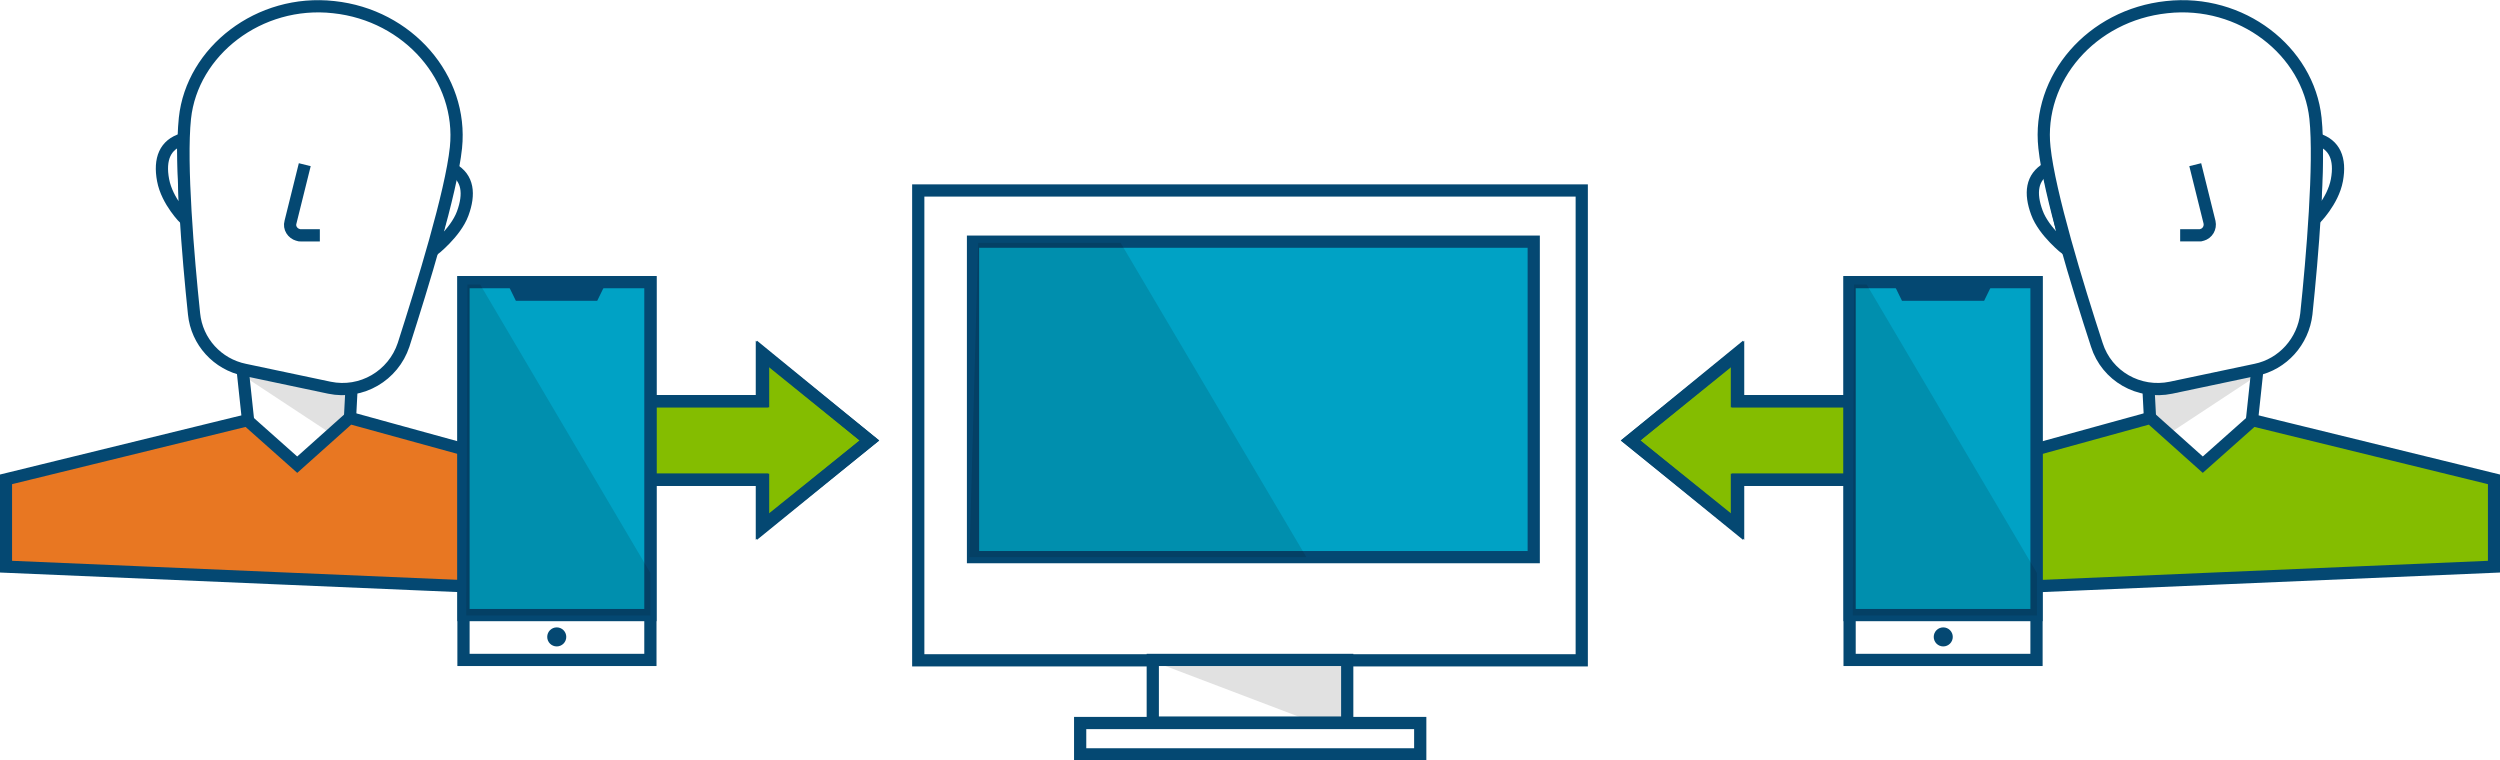 <?xml version="1.0" encoding="utf-8"?>
<!-- Generator: Adobe Illustrator 25.2.3, SVG Export Plug-In . SVG Version: 6.00 Build 0)  -->
<svg version="1.1" id="Layer_1" xmlns="http://www.w3.org/2000/svg" xmlns:xlink="http://www.w3.org/1999/xlink" x="0px" y="0px"
	 viewBox="0 0 630 191.6" style="enable-background:new 0 0 630 191.6;" xml:space="preserve">
<style type="text/css">
	.st0{fill:none;}
	.st1{opacity:0.5;fill:#F2F2F2;}
	.st2{clip-path:url(#SVGID_2_);}
	.st3{fill:#0076A8;}
	.st4{fill:none;stroke:#A7A9AC;stroke-miterlimit:10;}
	.st5{fill:url(#SVGID_5_);}
	.st6{fill:#FFFFFF;}
	.st7{clip-path:url(#SVGID_7_);}
	.st8{fill:#58595B;}
	.st9{fill:url(#SVGID_10_);}
	.st10{fill:url(#SVGID_11_);}
	.st11{opacity:0.5;}
	.st12{fill:url(#SVGID_12_);}
	.st13{fill:#00A2C5;}
	.st14{fill:#E87722;}
	.st15{opacity:0.12;enable-background:new    ;}
	.st16{fill:#84BD00;}
	.st17{fill:#FFFFFF;stroke:#044872;stroke-width:4.61;stroke-miterlimit:10;}
	.st18{fill:#E87722;stroke:#044872;stroke-width:4.61;stroke-miterlimit:10;}
	.st19{fill:#84BD00;stroke:#044872;stroke-width:4.61;stroke-miterlimit:10;}
	.st20{fill:none;stroke:#044872;stroke-width:4.61;stroke-miterlimit:10;}
	.st21{fill:#00A2C5;stroke:#044872;stroke-width:4.261;stroke-miterlimit:10;}
	.st22{clip-path:url(#SVGID_14_);}
	.st23{opacity:0.5;clip-path:url(#SVGID_16_);fill:#013D5B;}
	.st24{clip-path:url(#SVGID_18_);fill:url(#SVGID_19_);}
	.st25{fill:#999999;}
	.st26{fill:#757575;}
	.st27{filter:url(#Adobe_OpacityMaskFilter);}
	.st28{filter:url(#Adobe_OpacityMaskFilter_1_);}
	.st29{mask:url(#SVGID_20_);fill:url(#SVGID_21_);}
	.st30{fill:url(#SVGID_22_);}
	.st31{fill:url(#SVGID_23_);}
	.st32{fill:url(#SVGID_24_);}
	.st33{fill:#D1D3D4;}
	.st34{fill:#044872;}
	.st35{fill:#FFFFFF;stroke:#044872;stroke-width:3.531;stroke-miterlimit:10;}
	.st36{fill:#84BD00;stroke:#044872;stroke-width:2.448;stroke-miterlimit:10;}
	.st37{fill:#F3D03E;stroke:#044872;stroke-width:2.448;stroke-miterlimit:10;}
	.st38{fill:#E87722;stroke:#044872;stroke-width:2.448;stroke-miterlimit:10;}
	.st39{fill:#FFFFFF;stroke:#044872;stroke-width:1.632;stroke-miterlimit:10;}
	.st40{fill:#D1DDE6;}
	.st41{fill:#FFFFFF;stroke:#044872;stroke-width:2.09;stroke-miterlimit:10;}
	.st42{fill:#FFFFFF;stroke:#044872;stroke-width:4.08;stroke-miterlimit:10;}
	.st43{fill:none;stroke:#044872;stroke-width:4.246;stroke-miterlimit:10;}
	.st44{fill:#FFFFFF;stroke:#044872;stroke-width:4.246;stroke-miterlimit:10;}
	.st45{fill:#D1DDE6;stroke:#044872;stroke-width:4.08;stroke-miterlimit:10;}
	.st46{fill:#FFFFFF;stroke:#044872;stroke-width:4.035;stroke-miterlimit:10;}
	.st47{fill:#D1D3D4;stroke:#044872;stroke-width:4.035;stroke-miterlimit:10;}
	.st48{fill:#FFFFFF;stroke:#044872;stroke-width:3.492;stroke-miterlimit:10;}
	.st49{fill:#FFFFFF;stroke:#044872;stroke-width:2.067;stroke-miterlimit:10;}
	.st50{fill:none;stroke:#044872;stroke-width:4.035;stroke-miterlimit:10;}
	.st51{fill:#D1DDE6;stroke:#044872;stroke-width:4.035;stroke-miterlimit:10;}
	.st52{fill:#84BD00;stroke:#044872;stroke-width:2.421;stroke-miterlimit:10;}
	.st53{fill:#F3D03E;stroke:#044872;stroke-width:2.421;stroke-miterlimit:10;}
	.st54{fill:#E87722;stroke:#044872;stroke-width:2.421;stroke-miterlimit:10;}
	.st55{fill:#FFFFFF;stroke:#044872;stroke-width:1.614;stroke-miterlimit:10;}
	.st56{fill:#FFFFFF;stroke:#044872;stroke-width:3.234;stroke-miterlimit:10;}
	.st57{fill:#D1D3D4;stroke:#044872;stroke-width:3.234;stroke-miterlimit:10;}
	.st58{fill:#84BD00;stroke:#044872;stroke-width:2.454;stroke-miterlimit:10;}
	.st59{fill:#F3D03E;stroke:#044872;stroke-width:2.454;stroke-miterlimit:10;}
	.st60{fill:#E87722;stroke:#044872;stroke-width:2.454;stroke-miterlimit:10;}
	.st61{fill:#E87722;stroke:#044872;stroke-width:3.234;stroke-miterlimit:10;}
	.st62{fill:#84BD00;stroke:#044872;stroke-width:3.234;stroke-miterlimit:10;}
	.st63{fill:#00A2C5;stroke:#044872;stroke-width:3.234;stroke-miterlimit:10;}
	.st64{fill:none;stroke:#044872;stroke-width:3.234;stroke-miterlimit:10;}
	.st65{fill:#D1DDE6;stroke:#044872;stroke-width:3.234;stroke-miterlimit:10;}
	.st66{filter:url(#Adobe_OpacityMaskFilter_2_);}
	.st67{filter:url(#Adobe_OpacityMaskFilter_3_);}
	.st68{mask:url(#SVGID_25_);fill:url(#SVGID_26_);}
	.st69{fill:url(#SVGID_27_);}
	.st70{fill:url(#SVGID_28_);}
	.st71{fill:url(#SVGID_29_);}
	.st72{fill:url(#SVGID_30_);}
	.st73{fill:#84BD00;stroke:#044872;stroke-width:1.505;stroke-miterlimit:10;}
	.st74{fill:#FFFFFF;stroke:#044872;stroke-width:1.505;stroke-miterlimit:10;}
	.st75{fill:#211F1F;}
	.st76{filter:url(#Adobe_OpacityMaskFilter_4_);}
	.st77{filter:url(#Adobe_OpacityMaskFilter_5_);}
	.st78{mask:url(#SVGID_31_);fill:url(#SVGID_32_);}
	.st79{opacity:0.75;fill:url(#SVGID_33_);}
	.st80{fill:url(#SVGID_34_);}
	.st81{filter:url(#Adobe_OpacityMaskFilter_6_);}
	.st82{filter:url(#Adobe_OpacityMaskFilter_7_);}
	.st83{mask:url(#SVGID_35_);fill:url(#SVGID_36_);}
	.st84{fill:url(#SVGID_37_);}
	.st85{filter:url(#Adobe_OpacityMaskFilter_8_);}
	.st86{filter:url(#Adobe_OpacityMaskFilter_9_);}
	.st87{mask:url(#SVGID_38_);fill:url(#SVGID_39_);}
	.st88{fill:url(#SVGID_40_);}
	.st89{filter:url(#Adobe_OpacityMaskFilter_10_);}
	.st90{filter:url(#Adobe_OpacityMaskFilter_11_);}
	.st91{mask:url(#SVGID_41_);fill:url(#SVGID_42_);}
	.st92{fill:url(#SVGID_43_);}
	.st93{filter:url(#Adobe_OpacityMaskFilter_12_);}
	.st94{filter:url(#Adobe_OpacityMaskFilter_13_);}
	.st95{mask:url(#SVGID_44_);fill:url(#SVGID_45_);}
	.st96{fill:url(#SVGID_46_);}
	.st97{fill:url(#SVGID_47_);}
	.st98{filter:url(#Adobe_OpacityMaskFilter_14_);}
	.st99{filter:url(#Adobe_OpacityMaskFilter_15_);}
	.st100{mask:url(#SVGID_48_);fill:url(#SVGID_49_);}
	.st101{fill:url(#SVGID_50_);}
	.st102{fill:#FFFFFF;stroke:#044872;stroke-width:3.082;stroke-miterlimit:10;}
	.st103{fill:#00A2C5;stroke:#044872;stroke-width:3.082;stroke-miterlimit:10;}
	.st104{fill:none;stroke:#044872;stroke-width:3.082;stroke-miterlimit:10;}
	.st105{fill:#84BD00;stroke:#044872;stroke-width:3.1;stroke-miterlimit:10;}
	.st106{fill:#84BD00;stroke:#044872;stroke-width:3.082;stroke-miterlimit:10;}
	.st107{fill:#E87722;stroke:#044872;stroke-width:3.082;stroke-miterlimit:10;}
	.st108{filter:url(#Adobe_OpacityMaskFilter_16_);}
	.st109{filter:url(#Adobe_OpacityMaskFilter_17_);}
	.st110{mask:url(#SVGID_51_);fill:url(#SVGID_52_);}
	.st111{fill:url(#SVGID_53_);}
	.st112{fill:url(#SVGID_54_);}
	.st113{fill:url(#SVGID_55_);}
	.st114{fill:url(#SVGID_56_);}
	.st115{filter:url(#Adobe_OpacityMaskFilter_18_);}
	.st116{filter:url(#Adobe_OpacityMaskFilter_19_);}
	.st117{mask:url(#SVGID_57_);fill:url(#SVGID_58_);}
	.st118{opacity:0.75;fill:url(#SVGID_59_);}
	.st119{fill:url(#SVGID_60_);}
	.st120{filter:url(#Adobe_OpacityMaskFilter_20_);}
	.st121{filter:url(#Adobe_OpacityMaskFilter_21_);}
	.st122{mask:url(#SVGID_61_);fill:url(#SVGID_62_);}
	.st123{fill:url(#SVGID_63_);}
	.st124{filter:url(#Adobe_OpacityMaskFilter_22_);}
	.st125{filter:url(#Adobe_OpacityMaskFilter_23_);}
	.st126{mask:url(#SVGID_64_);fill:url(#SVGID_65_);}
	.st127{fill:url(#SVGID_66_);}
	.st128{filter:url(#Adobe_OpacityMaskFilter_24_);}
	.st129{filter:url(#Adobe_OpacityMaskFilter_25_);}
	.st130{mask:url(#SVGID_67_);fill:url(#SVGID_68_);}
	.st131{fill:url(#SVGID_69_);}
	.st132{filter:url(#Adobe_OpacityMaskFilter_26_);}
	.st133{filter:url(#Adobe_OpacityMaskFilter_27_);}
	.st134{mask:url(#SVGID_70_);fill:url(#SVGID_71_);}
	.st135{fill:url(#SVGID_72_);}
	.st136{fill:url(#SVGID_73_);}
	.st137{filter:url(#Adobe_OpacityMaskFilter_28_);}
	.st138{filter:url(#Adobe_OpacityMaskFilter_29_);}
	.st139{mask:url(#SVGID_74_);fill:url(#SVGID_75_);}
	.st140{fill:url(#SVGID_76_);}
	.st141{filter:url(#Adobe_OpacityMaskFilter_30_);}
	.st142{filter:url(#Adobe_OpacityMaskFilter_31_);}
	.st143{mask:url(#SVGID_77_);fill:url(#SVGID_78_);}
	.st144{fill:url(#SVGID_79_);}
	.st145{fill:url(#SVGID_80_);}
	.st146{fill:url(#SVGID_81_);}
</style>
<g>
	<g>
		<rect x="231.4" y="48" class="st102" width="167.2" height="118.4"/>
		<rect x="245.2" y="60.9" class="st103" width="141.3" height="79.5"/>
		<rect x="290.5" y="167.8" class="st6" width="49" height="14.4"/>
		<polygon class="st15" points="338.8,182.2 331.5,182.2 293.6,167.8 338.8,167.8 		"/>
		<rect x="272.2" y="182.2" class="st102" width="85.7" height="7.9"/>
		<rect x="290.5" y="166.3" class="st104" width="49" height="15.8"/>
		<polygon class="st15" points="329.2,140.4 244.3,140.4 246.5,61.2 282.4,61.2 		"/>
	</g>
	<g>
		<g>
			<polygon class="st105" points="472.5,101.1 438,101.1 438,89.1 410.9,111 438,132.8 438,120.9 472.5,120.9 			"/>
			<polygon class="st104" points="471.7,101.1 437.7,101.1 437.7,89.1 410.9,111 437.7,132.8 437.7,120.9 471.7,120.9 			"/>
		</g>
		<g>
			<g>
				<polygon class="st6" points="542.6,120.8 565.9,120.8 569.2,89.9 541,89.9 				"/>
				<polygon class="st15" points="541.5,98.4 541.9,105.3 546.4,109.4 568.7,94.7 				"/>
				<polygon class="st104" points="542.6,120.8 565.9,120.8 569.2,89.9 541,89.9 				"/>
				<path class="st102" d="M583.3,55.3c0,0,4.6-4.5,5.6-9.9c1-5.4-0.6-9-4.9-10.3h-0.1L583.3,55.3z"/>
				<path class="st102" d="M520.8,62.9c0,0-5.7-4.4-7.5-9.3s-1.4-8.9,2.6-11.2l0.1-0.1L520.8,62.9z"/>
				<path class="st102" d="M515.2,37.2c1.2,11.4,8.3,34.7,13.2,49.7c2.5,7.9,10.6,12.5,18.7,10.8l21.3-4.5c6.9-1.4,12-7.2,12.8-14.1
					c1.5-14.3,3.5-37.9,2.3-49.3c-1.8-17-18.7-30.1-37.5-28C527.1,3.8,513.3,19.7,515.2,37.2z"/>
				<path class="st102" d="M549.4,59.3h4.9c0.2,0,0.4,0,0.6-0.1c1.4-0.4,2.2-1.8,1.9-3.2l-3.6-14.5"/>
				<polygon class="st106" points="485.6,120.8 541.9,105.3 555.1,117.1 567.7,105.9 628.5,120.8 628.5,142.8 485.6,148.9 				"/>
			</g>
			<g>
				<rect x="466.1" y="71.1" class="st102" width="47.1" height="95.2"/>
				<rect x="466.1" y="71.1" class="st103" width="47.1" height="83.9"/>
				<path class="st34" d="M479.3,75.8l-2.2-4.5c0-0.1,0.1-0.2,0.2-0.2l0,0H502c0.1,0,0.2,0.1,0.2,0.2l0,0l-2.2,4.5H479.3z"/>
				<circle class="st34" cx="489.7" cy="160.5" r="2.4"/>
				<polygon class="st15" points="513.3,155.1 466.9,155.1 467.2,71.7 470.4,71.7 513.3,144.4 				"/>
			</g>
		</g>
	</g>
	<g>
		<g>
			<polygon class="st105" points="157.6,120.9 192,120.9 192,132.8 219.1,111 192,89.1 192,101.1 157.6,101.1 			"/>
			<polygon class="st104" points="158.3,120.9 192.3,120.9 192.3,132.8 219.1,111 192.3,89.1 192.3,101.1 158.3,101.1 			"/>
		</g>
		<g>
			<g>
				<polygon class="st6" points="89,89.9 60.8,89.9 64.1,120.8 87.4,120.8 				"/>
				<polygon class="st15" points="61.3,94.7 83.6,109.4 88.1,105.3 88.5,98.4 				"/>
				<polygon class="st104" points="89,89.9 60.8,89.9 64.1,120.8 87.4,120.8 				"/>
				<path class="st102" d="M46.1,35.1H46c-4.4,1.3-5.9,5-4.9,10.3c1,5.4,5.6,9.9,5.6,9.9L46.1,35.1z"/>
				<path class="st102" d="M113.9,42.5l0.1,0.1c4,2.2,4.4,6.3,2.6,11.2s-7.5,9.3-7.5,9.3L113.9,42.5z"/>
				<path class="st102" d="M84.1,1.8c-18.8-2.1-35.7,11.1-37.5,28c-1.2,11.4,0.8,35,2.3,49.3c0.7,7,5.9,12.7,12.8,14.1l21.3,4.5
					c8.1,1.7,16.1-3,18.7-10.8c4.8-15,12-38.3,13.2-49.7C116.7,19.7,102.9,3.8,84.1,1.8z"/>
				<path class="st102" d="M76.8,41.5L73.2,56c-0.4,1.4,0.5,2.8,1.9,3.2c0.2,0.1,0.4,0.1,0.6,0.1h4.9"/>
				<polygon class="st107" points="144.4,148.9 1.5,142.8 1.5,120.8 62.3,105.9 74.9,117.1 88.1,105.3 144.4,120.8 				"/>
			</g>
			<g>
				<rect x="116.8" y="71.1" class="st102" width="47.1" height="95.2"/>
				<rect x="116.8" y="71.1" class="st103" width="47.1" height="83.9"/>
				<path class="st34" d="M130,75.8l-2.2-4.5c0-0.1,0.1-0.2,0.2-0.2l0,0h24.5c0.1,0,0.2,0.1,0.2,0.2l0,0l-2.2,4.5H130z"/>
				<circle class="st34" cx="140.3" cy="160.5" r="2.4"/>
				<polygon class="st15" points="163.9,155.1 117.5,155.1 117.8,71.7 121,71.7 163.9,144.4 				"/>
			</g>
		</g>
	</g>
</g>
</svg>
